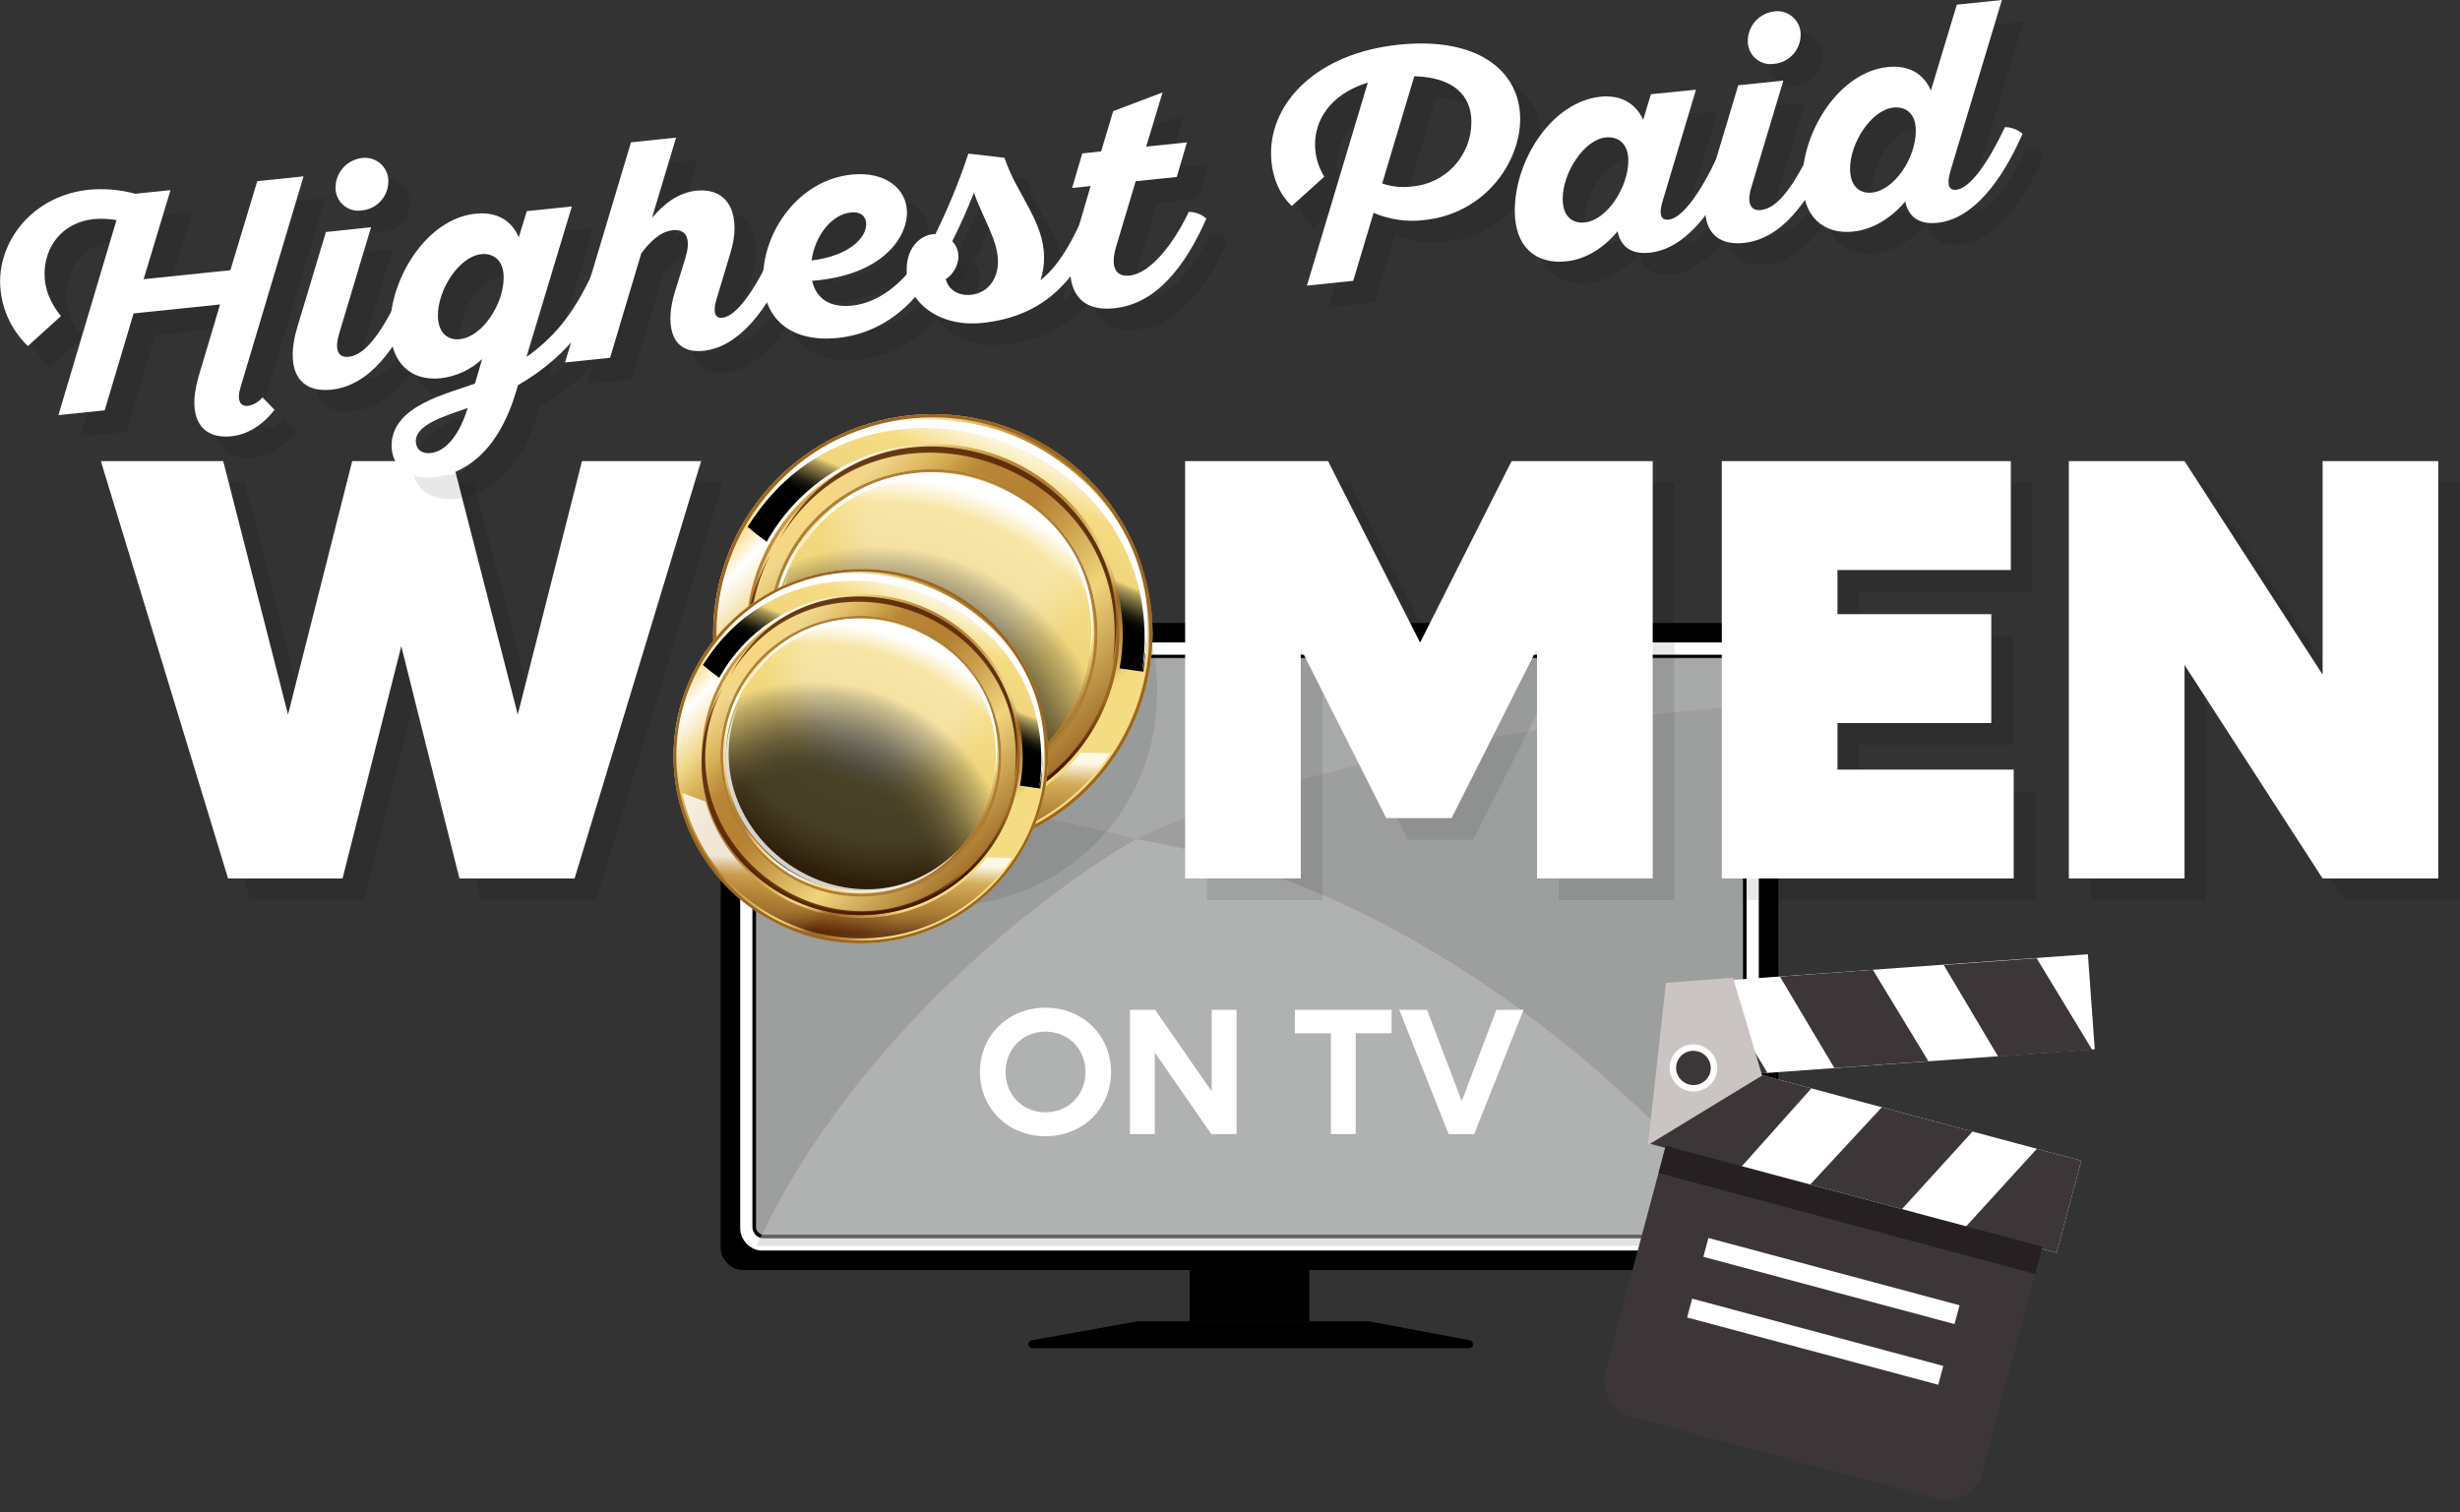 <svg width="683" height="420" viewBox="0 0 683 420" fill="none" xmlns="http://www.w3.org/2000/svg">
<rect x="0" y="0" width="683" height="420" fill="#333333" stroke="none"/>
<g clip-path="url(#clip0_1640_65)">
<rect x="330.297" y="352.721" width="33.231" height="14.242" fill="black"/>
<path d="M315.54 366.994C315.657 366.973 315.775 366.963 315.894 366.963H379.957C380.081 366.963 380.205 366.974 380.327 366.997L408.061 372.217C408.586 372.316 408.967 372.776 408.967 373.31V373.31C408.967 373.925 408.469 374.423 407.855 374.423H286.644C286.032 374.423 285.536 373.927 285.536 373.315V373.315C285.536 372.778 285.92 372.319 286.448 372.224L315.54 366.994Z" fill="black"/>
<rect x="200.084" y="173" width="293.657" height="179.721" rx="6" fill="black"/>
<rect x="207.51" y="180.426" width="278.806" height="164.869" rx="4" fill="black" stroke="white" stroke-width="4"/>
<rect x="209.401" y="182.316" width="275.024" height="161.088" rx="2.5" fill="#9D9E9E" stroke="black"/>
<path d="M209.776 185.43V217.539C248.575 217.539 296.34 227.897 315.372 233.076C367.654 208.217 453.186 197.859 489.417 195.788V184.394C489.417 183.358 489.071 182.667 487.69 182.668H211.826C209.418 182.668 209.762 183.703 209.776 185.43Z" fill="#B4B5B5" fill-opacity="0.5"/>
<path d="M210.097 345.978C236.613 288.25 291.349 246.657 315.403 233.076C404.136 247.577 471.118 320.428 489.071 345.978H210.097Z" fill="#C4C4C4" fill-opacity="0.5"/>
</g>
<path d="M290.276 315.556C300.626 315.556 308.476 307.856 308.476 297.706C308.476 287.556 300.626 279.856 290.276 279.856C279.926 279.856 272.076 287.556 272.076 297.706C272.076 307.856 279.926 315.556 290.276 315.556ZM290.276 308.906C283.976 308.906 279.176 304.106 279.176 297.706C279.176 291.306 283.976 286.506 290.276 286.506C296.576 286.506 301.376 291.306 301.376 297.706C301.376 304.106 296.576 308.906 290.276 308.906ZM336.418 280.456V303.106L320.718 280.456H313.718V314.956H320.618V292.306L336.318 314.956H343.318V280.456H336.418ZM386.366 280.456H359.516V286.956H369.516V314.956H376.416V286.956H386.366V280.456ZM415.451 280.456L405.851 305.806L396.201 280.456H388.501L402.201 314.956H409.301L423.001 280.456H415.451Z" fill="white"/>
<rect x="464.994" y="308.921" width="108.284" height="84.823" rx="10" transform="rotate(15 464.994 308.921)" fill="#3C3638"/>
<rect x="464.549" y="291.986" width="117.308" height="26.47" transform="rotate(15 464.549 291.986)" fill="white"/>
<path d="M545.442 341.064L565.517 319.04L577.86 322.348L571.01 347.915L545.442 341.064Z" fill="#3C3638"/>
<path d="M502.598 328.961L522.467 307.505L547.644 314.251L528.068 335.786L502.598 328.961Z" fill="#3C3638"/>
<path d="M457.699 317.554L477.724 295.516L502.901 302.262L483.169 324.378L457.699 317.554Z" fill="#3C3638"/>
<rect width="117.308" height="26.47" transform="matrix(-0.997 0.072 0.072 0.997 579.685 265.007)" fill="white"/>
<path d="M490.729 297.951L475.31 272.487L462.71 273.401L464.629 299.845L490.729 297.951Z" fill="#3C3638"/>
<path d="M535.396 294.701L519.985 269.339L494.185 271.211L509.296 296.595L535.396 294.701Z" fill="#3C3638"/>
<path d="M580.874 291.541L565.458 266.112L539.658 267.984L554.774 293.435L580.874 291.541Z" fill="#3C3638"/>
<rect x="469.815" y="360.659" width="72.189" height="5.414" transform="rotate(15 469.815 360.659)" fill="white"/>
<rect x="474.33" y="343.808" width="72.189" height="5.414" transform="rotate(15 474.33 343.808)" fill="white"/>
<rect x="462.503" y="318.218" width="108.284" height="7.821" transform="rotate(15 462.503 318.218)" fill="#262022"/>
<path d="M458.145 317.05L462.982 273.43L480.791 272.049L488.661 298.462L458.145 317.05Z" fill="#CAC5C2" stroke="#CAC5C2"/>
<ellipse cx="470.169" cy="296.583" rx="6.617" ry="6.538" transform="rotate(15 470.169 296.583)" fill="white"/>
<ellipse cx="470.169" cy="296.583" rx="4.813" ry="4.755" transform="rotate(15 470.169 296.583)" fill="#3C3638"/>
<g clip-path="url(#clip1_1640_65)">
<g style="mix-blend-mode:multiply" opacity="0.3">
<g style="mix-blend-mode:multiply" opacity="0.3">
<path d="M200.683 134.081L165.553 249.985H133.585L117.435 185.481L101.125 249.985H69.347L34.026 134.081H68.002L85.989 204.459L103.815 134.081H131.708L149.775 204.459L167.601 134.081H200.683Z" fill="black"/>
</g>
<g style="mix-blend-mode:multiply" opacity="0.3">
<path d="M197.833 192.028C197.833 157.941 224.401 132.065 259.551 132.065C294.702 132.065 321.27 157.931 321.27 192.028C321.27 226.124 294.692 252 259.551 252C224.411 252 197.833 226.184 197.833 192.028ZM288.308 192.028C288.308 175.405 275.862 162.954 259.551 162.954C243.241 162.954 230.795 175.385 230.795 192.028C230.795 208.67 243.231 221.102 259.551 221.102C275.872 221.102 288.288 208.66 288.288 192.028H288.308Z" fill="black"/>
</g>
<g style="mix-blend-mode:multiply" opacity="0.3">
<path d="M464.882 134.081V249.985H432.763V186.153L409.055 233.202H390.888L367.18 186.153V249.985H335.061V134.081H374.748L400.303 184.479L425.697 134.081H464.882Z" fill="black"/>
</g>
<g style="mix-blend-mode:multiply" opacity="0.3">
<path d="M565.113 219.748V249.985H484.063V134.081H564.31V164.317H516.182V176.578H558.89V206.815H516.182V219.748H565.113Z" fill="black"/>
</g>
<g style="mix-blend-mode:multiply" opacity="0.3">
<path d="M683 134.081V249.985H650.881L612.539 190.684V249.985H580.42V134.081H612.539L650.881 193.371V134.081H683Z" fill="black"/>
</g>
</g>
<path d="M194.661 128.065L159.531 243.97H127.563L111.413 179.466L95.102 243.97H63.325L28.004 128.065H61.98L79.966 198.444L97.792 128.065H125.686L143.753 198.444L161.579 128.065H194.661Z" fill="white"/>
<path d="M458.86 128.065V243.97H426.741V180.138L403.033 227.187H384.866L361.158 180.138V243.97H329.039V128.065H368.726L394.28 178.463L419.675 128.065H458.86Z" fill="white"/>
<path d="M559.091 213.733V243.97H478.041V128.065H558.288V158.302H510.16V170.563H552.868V200.8H510.16V213.733H559.091Z" fill="white"/>
<path d="M676.978 128.065V243.97H644.859L606.517 184.669V243.97H574.398V128.065H606.517L644.859 187.356V128.065H676.978Z" fill="white"/>
<g style="mix-blend-mode:multiply" opacity="0.3">
<g style="mix-blend-mode:multiply" opacity="0.3">
<path d="M38.362 67.141C36.296 66.773 34.19 66.678 32.099 66.86C23.186 67.782 18.388 74.629 18.388 82.088C18.388 86.229 19.934 90.049 22.935 93.808L13.761 102.119C11.358 99.806 9.438 97.039 8.113 93.979C6.788 90.92 6.084 87.628 6.042 84.294C6.042 72.023 15.728 60.233 30.734 58.709C35.048 58.315 39.399 58.692 43.581 59.822L53.358 58.819L45.9 83.552L69.989 81.056L77.447 56.323L90.305 54.99L72.739 113.789C71.796 117.017 72.569 118.972 74.968 118.722C76.516 118.423 77.909 117.588 78.902 116.366L82.245 119.834C80.107 122.591 76.082 126.571 70.2 127.183C62.662 127.965 57.433 123.002 61.287 110.14L67.119 90.57L43.12 93.056L35.09 119.975L22.242 121.308L38.362 67.141Z" fill="black"/>
</g>
<g style="mix-blend-mode:multiply" opacity="0.3">
<path d="M109.044 69.115L100.131 98.861C99.017 102.621 99.529 105.448 102.871 105.097C107.669 104.606 112.306 97.768 117.104 87.623C118.9 87.648 120.628 88.309 121.982 89.487C115.899 103.242 108.361 113.167 97.993 114.24C87.956 115.243 85.477 107.333 88.478 97.197L96.507 70.449L109.044 69.115ZM106.474 49.907C107.408 49.773 108.36 49.845 109.263 50.118C110.165 50.391 110.997 50.859 111.699 51.488C112.402 52.117 112.958 52.892 113.328 53.758C113.698 54.625 113.873 55.562 113.842 56.504C113.815 58.505 113.048 60.426 111.688 61.896C110.327 63.366 108.47 64.281 106.474 64.464C105.556 64.607 104.618 64.547 103.726 64.286C102.834 64.026 102.011 63.572 101.315 62.958C100.619 62.343 100.068 61.582 99.7 60.73C99.332 59.878 99.157 58.955 99.187 58.027C99.207 56.021 99.958 54.09 101.299 52.595C102.64 51.101 104.48 50.145 106.474 49.907Z" fill="black"/>
</g>
<g style="mix-blend-mode:multiply" opacity="0.3">
<path d="M175.299 83.913C169.558 96.866 162.1 105.849 149.845 112.987L149.323 114.731C144.013 132.476 134.157 137.73 126.79 138.492C119.242 139.284 114.745 135.594 114.745 129.75C114.745 118.661 130.343 115.343 137.891 112.536L139.898 105.729C136.735 108.68 132.713 110.548 128.416 111.062C120.185 111.914 114.364 106.932 114.364 96.776C114.364 83.061 124.642 66.749 138.011 65.366C143.752 64.764 147.958 67.04 150.056 71.903L152.284 64.644L164.79 63.351L152.194 105.127C161.227 98.861 166.166 91.091 170.451 82.068C172.233 82.1 173.948 82.752 175.299 83.913ZM135.873 119.333C129.269 121.619 121.47 123.955 121.47 128.526C121.47 130.531 122.845 132.116 125.585 131.825C129.791 131.394 133.555 126.852 135.873 119.333ZM139.647 76.605C133.555 77.236 127.603 86.319 127.603 93.648C127.603 98.209 130.092 100.585 133.685 100.204C139.948 99.563 145.86 90.48 145.86 83.161C145.9 78.329 143.07 76.244 139.647 76.605Z" fill="black"/>
</g>
<g style="mix-blend-mode:multiply" opacity="0.3">
<path d="M181.211 45.536L193.728 44.232L187.043 66.519C190.726 62.158 194.661 59.501 199.298 58.98C209.064 57.977 211.724 66.659 208.894 76.023L205.039 88.836C204.096 91.843 204.036 94.53 206.575 94.259C210.439 93.858 215.408 86.831 220.125 76.855C221.921 76.881 223.65 77.541 225.003 78.72C219.092 92.114 211.122 102.43 201.346 103.443C191.309 104.445 191.068 94.771 193.316 87.342L196.327 77.637C197.692 73.176 197.18 69.496 192.814 69.958C189.381 70.309 186.551 73.066 184.072 76.364L175.41 105.378L162.903 106.671L181.211 45.536Z" fill="black"/>
</g>
<g style="mix-blend-mode:multiply" opacity="0.3">
<path d="M269.057 74.168C263.195 87.572 253.379 98.32 238.634 99.864C225.947 101.177 217.887 94.901 217.887 83.221C217.887 70.439 227.663 56.042 242.408 54.508C251.913 53.506 257.835 58.519 257.835 65.015C257.835 72.384 250.548 82.54 231.518 84.003C232.632 89.016 236.536 91.522 242.558 90.901C250.779 90.049 258.929 83.362 264.159 72.324C265.958 72.343 267.692 72.996 269.057 74.168ZM231.347 78.339C241.886 77.076 246.513 72.023 246.513 68.314C246.513 66.359 245.319 64.714 242.237 65.025C236.837 65.576 232.29 71.552 231.347 78.339Z" fill="black"/>
</g>
<g style="mix-blend-mode:multiply" opacity="0.3">
<path d="M257.745 80.936C257.745 73.828 262.633 70.86 265.714 71.05C269.289 63.813 272.354 56.336 274.888 48.674L284.925 49.837C288.178 59.862 295.896 67.411 295.896 77.487C295.915 79.65 295.576 81.801 294.892 83.853C299.61 80.063 302.782 74.65 305.933 67.973C307.73 68.009 309.458 68.668 310.821 69.837C304.899 83.241 296.338 93.898 278.763 95.693C266.206 96.986 257.745 89.487 257.745 80.936ZM276.434 59.521C274.627 64.113 272.57 68.725 270.412 73.015C271.508 74.148 272.124 75.66 272.128 77.236C272.09 78.49 271.751 79.716 271.14 80.812C270.529 81.908 269.663 82.841 268.615 83.532C269.298 86.339 271.957 88.264 275.641 87.883C280.007 87.422 283.099 83.873 283.099 78.64C283.119 72.715 278.833 66.469 276.434 59.521Z" fill="black"/>
</g>
<g style="mix-blend-mode:multiply" opacity="0.3">
<path d="M306.515 48.614L311.745 48.062L315.087 36.884L328.798 31.691L324.251 46.729L335.563 45.556L332.743 55.16L321.34 56.343L315.94 74.389C314.144 80.404 315.94 82.941 319.624 82.55C325.536 81.938 331.97 73.527 336.085 64.845C337.881 64.87 339.609 65.531 340.963 66.709C335.142 79.923 327.082 90.42 315.428 91.623C303.083 92.906 301.376 82.76 304.538 72.263L308.824 57.687L303.685 58.218L306.515 48.614Z" fill="black"/>
</g>
<g style="mix-blend-mode:multiply" opacity="0.3">
<path d="M385.789 28.944C374.909 32.362 371.135 39.701 371.135 46.127C371.141 49.295 372.03 52.399 373.704 55.09L364.671 63.221C360.656 59.411 358.92 53.917 358.92 48.493C358.92 34.608 371.356 20.793 394.491 18.417C416.001 16.181 428.086 25.515 428.086 39.059C428.086 51.25 418.149 65.406 401.437 67.13C396.658 67.721 391.807 67.029 387.385 65.125L381.734 84.003L368.876 85.337L385.789 28.944ZM398.697 27.179L389.774 56.975C392.418 57.877 395.232 58.165 398.004 57.817C402.509 57.456 406.712 55.415 409.777 52.099C412.842 48.782 414.545 44.435 414.546 39.921C414.586 32.693 409.738 27.48 398.697 27.179Z" fill="black"/>
</g>
<g style="mix-blend-mode:multiply" opacity="0.3">
<path d="M476.897 30.919L467.723 61.586C466.779 64.594 466.608 67.291 469.268 67.01C473.123 66.619 478.101 59.581 482.808 49.606C484.605 49.643 486.333 50.302 487.697 51.471C481.785 64.865 473.815 75.181 464.039 76.194C458.468 76.775 455.899 74.078 455.126 70.258C451.272 74.89 446.303 78.038 440.903 78.6C432.331 79.492 426.59 74.499 426.59 64.564C426.59 50.418 436.868 34.277 450.408 32.873C455.808 32.312 460.094 34.578 462.242 39.27L464.38 32.182L476.897 30.919ZM451.804 44.192C445.892 44.804 439.889 53.897 439.889 61.236C439.889 65.807 442.288 68.183 446.062 67.792C452.145 67.161 458.107 58.068 458.107 50.619C458.127 46.157 455.558 43.801 451.784 44.192H451.804Z" fill="black"/>
</g>
<g style="mix-blend-mode:multiply" opacity="0.3">
<path d="M501.156 28.402L492.243 58.108C491.119 61.867 491.641 64.694 494.984 64.343C499.781 63.842 504.409 57.015 509.206 46.869C511.015 46.888 512.759 47.549 514.125 48.734C508.042 62.489 500.494 72.414 490.126 73.487C480.088 74.489 477.609 66.579 480.61 56.443L488.64 29.695L501.156 28.402ZM498.577 9.193C499.511 9.058 500.464 9.129 501.368 9.401C502.272 9.674 503.105 10.141 503.809 10.77C504.512 11.399 505.069 12.175 505.44 13.042C505.81 13.909 505.986 14.848 505.954 15.79C505.928 17.793 505.159 19.715 503.796 21.186C502.434 22.656 500.574 23.57 498.577 23.75C497.659 23.892 496.722 23.83 495.831 23.569C494.94 23.308 494.117 22.854 493.421 22.24C492.726 21.625 492.174 20.866 491.806 20.014C491.437 19.163 491.261 18.241 491.29 17.314C491.31 15.307 492.06 13.376 493.401 11.882C494.742 10.388 496.582 9.432 498.577 9.193Z" fill="black"/>
</g>
<g style="mix-blend-mode:multiply" opacity="0.3">
<path d="M561.831 6.015L547.609 53.295C546.745 56.173 546.494 59 549.144 58.719C552.999 58.318 557.977 51.29 562.684 41.315C564.483 41.339 566.216 42 567.573 43.18C561.661 56.574 553.691 66.89 543.915 67.902C538.344 68.474 535.775 65.787 535.002 61.967C531.148 66.519 526.089 69.747 520.518 70.329C512.298 71.181 506.466 66.198 506.466 56.042C506.466 42.328 516.754 25.966 530.124 24.633C535.775 24.041 540.061 26.307 542.118 31.169L549.315 7.309L561.831 6.015ZM531.72 35.891C525.637 36.523 519.675 45.606 519.675 52.934C519.675 57.506 522.164 59.872 525.768 59.501C532.021 58.849 537.933 49.776 537.933 42.458C538.003 37.605 535.203 35.53 531.75 35.891H531.72Z" fill="black"/>
</g>
</g>
<path d="M32.34 61.125C30.273 60.758 28.168 60.663 26.077 60.844C17.164 61.767 12.366 68.614 12.366 76.073C12.366 80.214 13.912 84.033 16.913 87.793L7.739 96.104C5.335 93.791 3.416 91.024 2.091 87.964C0.766 84.904 0.062 81.612 0.02 78.279C0.02 66.008 9.706 54.218 24.712 52.694C29.026 52.3 33.377 52.677 37.559 53.807L47.335 52.804L39.878 77.537L63.967 75.041L71.425 50.308L84.282 48.974L66.717 107.774C65.774 111.002 66.547 112.957 68.945 112.706C70.493 112.407 71.887 111.573 72.88 110.35L76.222 113.819C74.085 116.576 70.06 120.556 64.178 121.168C56.64 121.95 51.41 116.987 55.265 104.124L61.096 84.555L37.097 87.041L29.068 113.959L16.22 115.293L32.34 61.125Z" fill="white"/>
<path d="M103.022 63.1L94.109 92.846C92.995 96.605 93.506 99.433 96.849 99.082C101.646 98.59 106.284 91.753 111.081 81.607C112.877 81.633 114.606 82.293 115.96 83.472C109.877 97.227 102.339 107.152 91.971 108.225C81.933 109.227 79.454 101.317 82.455 91.182L90.485 64.434L103.022 63.1ZM100.452 43.892C101.386 43.758 102.337 43.83 103.24 44.103C104.143 44.376 104.975 44.843 105.677 45.472C106.379 46.101 106.935 46.876 107.305 47.743C107.675 48.609 107.851 49.547 107.819 50.488C107.793 52.49 107.026 54.411 105.665 55.881C104.305 57.351 102.448 58.265 100.452 58.448C99.534 58.592 98.596 58.532 97.704 58.271C96.812 58.011 95.989 57.557 95.293 56.942C94.597 56.328 94.045 55.567 93.677 54.715C93.31 53.862 93.135 52.94 93.165 52.012C93.185 50.005 93.936 48.075 95.276 46.58C96.617 45.086 98.457 44.13 100.452 43.892Z" fill="white"/>
<path d="M169.277 77.898C163.536 90.851 156.078 99.834 143.823 106.972L143.301 108.716C137.991 126.461 128.135 131.715 120.767 132.476C113.219 133.268 108.723 129.579 108.723 123.734C108.723 112.646 124.321 109.328 131.868 106.521L133.876 99.713C130.713 102.665 126.691 104.533 122.393 105.047C114.163 105.899 108.341 100.916 108.341 90.76C108.341 77.046 118.619 60.734 131.989 59.351C137.73 58.749 141.936 61.025 144.034 65.887L146.262 58.629L158.768 57.336L146.171 99.112C155.205 92.846 160.143 85.076 164.429 76.053C166.211 76.084 167.926 76.737 169.277 77.898ZM129.851 113.318C123.247 115.604 115.448 117.94 115.448 122.511C115.448 124.516 116.823 126.1 119.563 125.81C123.768 125.378 127.532 120.837 129.851 113.318ZM133.625 70.589C127.532 71.221 121.58 80.304 121.58 87.632C121.58 92.194 124.07 94.57 127.663 94.189C133.926 93.548 139.838 84.465 139.838 77.146C139.878 72.314 137.048 70.228 133.625 70.589Z" fill="white"/>
<path d="M175.189 39.52L187.705 38.217L181.021 60.504C184.704 56.143 188.639 53.486 193.276 52.965C203.042 51.962 205.702 60.644 202.871 70.008L199.017 82.82C198.074 85.828 198.013 88.515 200.553 88.244C204.417 87.843 209.386 80.815 214.103 70.84C215.899 70.865 217.627 71.526 218.981 72.705C213.069 86.099 205.1 96.415 195.324 97.427C185.286 98.43 185.045 88.755 187.294 81.326L190.305 71.622C191.67 67.161 191.158 63.481 186.792 63.942C183.359 64.293 180.529 67.05 178.05 70.349L169.387 99.362L156.881 100.656L175.189 39.52Z" fill="white"/>
<path d="M263.034 68.153C257.173 81.557 247.356 92.304 232.612 93.848C219.925 95.162 211.865 88.886 211.865 77.206C211.865 64.424 221.641 50.027 236.386 48.493C245.891 47.491 251.813 52.503 251.813 59C251.813 66.368 244.526 76.524 225.495 77.988C226.609 83.001 230.514 85.507 236.536 84.886C244.757 84.033 252.907 77.346 258.136 66.308C259.935 66.328 261.67 66.981 263.034 68.153ZM225.325 72.324C235.864 71.061 240.491 66.008 240.491 62.298C240.491 60.343 239.296 58.699 236.215 59.01C230.815 59.561 226.268 65.536 225.325 72.324Z" fill="white"/>
<path d="M251.722 74.92C251.722 67.812 256.611 64.845 259.692 65.035C263.266 57.798 266.332 50.321 268.866 42.658L278.903 43.821C282.155 53.847 289.874 61.396 289.874 71.472C289.893 73.634 289.554 75.785 288.87 77.838C293.588 74.048 296.759 68.634 299.911 61.957C301.708 61.994 303.435 62.653 304.799 63.822C298.877 77.226 290.315 87.883 272.74 89.678C260.184 90.971 251.722 83.472 251.722 74.92ZM270.412 53.506C268.605 58.098 266.547 62.709 264.389 67C265.486 68.133 266.101 69.645 266.106 71.221C266.068 72.475 265.729 73.701 265.118 74.797C264.506 75.892 263.64 76.825 262.593 77.517C263.275 80.324 265.935 82.249 269.619 81.868C273.985 81.407 277.076 77.858 277.076 72.624C277.096 66.699 272.811 60.453 270.412 53.506Z" fill="white"/>
<path d="M300.493 42.598L305.722 42.047L309.065 30.868L322.776 25.675L318.229 40.713L329.541 39.54L326.72 49.145L315.318 50.328L309.918 68.374C308.121 74.389 309.918 76.925 313.602 76.534C319.514 75.923 325.947 67.511 330.063 58.829C331.858 58.855 333.587 59.516 334.941 60.694C329.119 73.908 321.059 84.404 309.406 85.607C297.06 86.891 295.354 76.745 298.516 66.248L302.802 51.671L297.663 52.203L300.493 42.598Z" fill="white"/>
<path d="M379.767 22.928C368.886 26.347 365.112 33.685 365.112 40.112C365.118 43.28 366.008 46.384 367.682 49.075L358.649 57.205C354.634 53.396 352.897 47.902 352.897 42.478C352.897 28.593 365.333 14.777 388.469 12.402C409.979 10.166 422.063 19.5 422.063 33.044C422.063 45.235 412.127 59.391 395.415 61.115C390.636 61.706 385.785 61.014 381.363 59.11L375.712 77.988L362.854 79.322L379.767 22.928ZM392.675 21.164L383.752 50.959C386.395 51.862 389.21 52.15 391.982 51.802C396.486 51.441 400.69 49.4 403.755 46.084C406.82 42.767 408.523 38.42 408.523 33.906C408.563 26.678 403.715 21.465 392.675 21.164Z" fill="white"/>
<path d="M470.874 24.903L461.7 55.571C460.757 58.579 460.586 61.276 463.246 60.995C467.1 60.604 472.079 53.566 476.786 43.591C478.583 43.627 480.311 44.287 481.674 45.456C475.762 58.849 467.793 69.166 458.017 70.178C452.446 70.76 449.876 68.063 449.104 64.243C445.249 68.875 440.281 72.023 434.881 72.584C426.309 73.477 420.568 68.484 420.568 58.549C420.568 44.403 430.846 28.262 444.386 26.858C449.786 26.297 454.072 28.562 456.22 33.255L458.358 26.166L470.874 24.903ZM445.781 38.177C439.869 38.788 433.867 47.882 433.867 55.22C433.867 59.792 436.266 62.168 440.04 61.777C446.123 61.145 452.085 52.052 452.085 44.603C452.105 40.142 449.535 37.786 445.761 38.177H445.781Z" fill="white"/>
<path d="M495.134 22.387L486.221 52.092C485.097 55.852 485.619 58.679 488.961 58.328C493.759 57.827 498.386 50.999 503.184 40.854C504.993 40.872 506.736 41.533 508.102 42.718C502.02 56.473 494.472 66.399 484.103 67.471C474.066 68.474 471.587 60.564 474.588 50.428L482.618 23.68L495.134 22.387ZM492.555 3.178C493.489 3.043 494.442 3.114 495.346 3.386C496.25 3.658 497.083 4.126 497.786 4.755C498.49 5.384 499.047 6.159 499.417 7.027C499.788 7.894 499.964 8.832 499.932 9.775C499.905 11.778 499.137 13.7 497.774 15.17C496.412 16.64 494.552 17.554 492.555 17.735C491.637 17.877 490.699 17.815 489.808 17.554C488.917 17.293 488.095 16.839 487.399 16.225C486.704 15.61 486.152 14.85 485.784 13.999C485.415 13.148 485.239 12.226 485.268 11.299C485.287 9.292 486.038 7.361 487.379 5.867C488.72 4.372 490.56 3.417 492.555 3.178Z" fill="white"/>
<path d="M555.809 1.52588e-05L541.586 47.28C540.723 50.157 540.472 52.985 543.122 52.704C546.976 52.303 551.955 45.275 556.662 35.3C558.461 35.324 560.193 35.984 561.55 37.164C555.638 50.558 547.669 60.875 537.893 61.887C532.322 62.459 529.752 59.772 528.979 55.952C525.125 60.504 520.066 63.732 514.496 64.313C506.275 65.165 500.444 60.183 500.444 50.027C500.444 36.312 510.732 20.001 524.101 18.617C529.752 18.026 534.038 20.291 536.096 25.154L543.293 1.293L555.809 1.52588e-05ZM525.697 29.876C519.615 30.508 513.653 39.591 513.653 46.919C513.653 51.491 516.142 53.857 519.745 53.486C525.998 52.834 531.91 43.761 531.91 36.443C531.981 31.59 529.18 29.515 525.727 29.876H525.697Z" fill="white"/>
</g>
<path d="M320 175.999C319.997 192.176 313.569 207.688 302.13 219.126C290.69 230.563 275.176 236.989 259 236.989C242.824 236.989 227.31 230.563 215.87 219.126C204.431 207.688 198.003 192.176 198 175.999C198 167.989 199.578 160.057 202.644 152.657C205.709 145.257 210.203 138.533 215.867 132.869C221.532 127.206 228.256 122.713 235.657 119.649C243.058 116.585 250.99 115.008 259 115.009C267.011 115.007 274.943 116.582 282.344 119.646C289.746 122.71 296.471 127.202 302.136 132.866C307.801 138.53 312.294 145.254 315.359 152.655C318.424 160.056 320.001 167.989 320 175.999Z" fill="url(#paint0_linear_1640_65)"/>
<path d="M310.804 175.999C310.804 189.738 305.346 202.915 295.631 212.63C290.82 217.44 285.11 221.256 278.824 223.859C272.539 226.463 265.803 227.803 259 227.803C245.261 227.803 232.084 222.345 222.369 212.63C212.654 202.915 207.196 189.738 207.196 175.999C207.195 169.195 208.534 162.458 211.137 156.172C213.74 149.885 217.555 144.173 222.366 139.362C227.176 134.55 232.888 130.734 239.173 128.13C245.459 125.526 252.196 124.185 259 124.185C265.804 124.185 272.541 125.526 278.827 128.13C285.113 130.734 290.824 134.55 295.634 139.362C300.445 144.173 304.26 149.885 306.863 156.172C309.466 162.458 310.805 169.195 310.804 175.999V175.999Z" fill="url(#paint1_linear_1640_65)"/>
<path style="mix-blend-mode:screen" d="M304.737 175.999C304.739 182.006 303.556 187.954 301.258 193.504C298.96 199.053 295.591 204.096 291.344 208.343C287.097 212.591 282.054 215.959 276.504 218.258C270.955 220.556 265.007 221.738 259 221.736C252.993 221.738 247.044 220.556 241.494 218.258C235.944 215.96 230.9 212.591 226.652 208.344C222.404 204.097 219.034 199.054 216.735 193.504C214.436 187.955 213.253 182.006 213.253 175.999C213.251 169.991 214.434 164.042 216.732 158.491C219.031 152.94 222.4 147.896 226.649 143.648C230.897 139.399 235.941 136.03 241.492 133.731C247.043 131.433 252.992 130.25 259 130.252C265.007 130.252 270.955 131.435 276.505 133.734C282.055 136.033 287.097 139.403 291.345 143.651C295.592 147.9 298.961 152.943 301.259 158.493C303.557 164.043 304.739 169.992 304.737 175.999V175.999Z" fill="url(#paint2_linear_1640_65)"/>
<path style="mix-blend-mode:multiply" d="M302.933 175.999C302.927 187.648 298.297 198.818 290.059 207.055C281.82 215.291 270.649 219.919 259 219.922C247.351 219.922 236.179 215.294 227.942 207.057C219.705 198.82 215.078 187.648 215.078 175.999C215.075 170.23 216.209 164.517 218.415 159.186C220.622 153.855 223.857 149.012 227.936 144.932C232.015 140.852 236.858 137.616 242.188 135.408C247.518 133.201 253.231 132.065 259 132.066C270.652 132.066 281.826 136.695 290.065 144.934C298.304 153.173 302.933 164.347 302.933 175.999Z" fill="url(#paint3_radial_1640_65)"/>
<path style="mix-blend-mode:screen" opacity="0.7" d="M302.933 175.999C302.927 187.648 298.297 198.818 290.059 207.055C281.82 215.291 270.649 219.919 259 219.922C247.351 219.922 236.179 215.294 227.942 207.057C219.705 198.82 215.078 187.648 215.078 175.999C215.075 170.23 216.209 164.517 218.415 159.186C220.622 153.855 223.857 149.012 227.936 144.932C232.015 140.852 236.858 137.616 242.188 135.408C247.518 133.201 253.231 132.065 259 132.066C270.652 132.066 281.826 136.695 290.065 144.934C298.304 153.173 302.933 164.347 302.933 175.999Z" fill="url(#paint4_radial_1640_65)"/>
<path d="M259 124.185C252.196 124.185 245.459 125.526 239.173 128.13C232.888 130.734 227.176 134.55 222.366 139.362C217.555 144.173 213.74 149.885 211.137 156.172C208.534 162.458 207.195 169.195 207.196 175.999C207.196 189.738 212.654 202.915 222.369 212.63C232.084 222.345 245.261 227.803 259 227.803C265.803 227.803 272.539 226.463 278.824 223.859C285.11 221.256 290.82 217.44 295.631 212.63C300.441 207.819 304.257 202.109 306.86 195.823C309.464 189.538 310.804 182.802 310.804 175.999C310.805 169.195 309.466 162.458 306.863 156.172C304.26 149.885 300.445 144.173 295.634 139.362C290.824 134.55 285.113 130.734 278.827 128.13C272.541 125.526 265.804 124.185 259 124.185V124.185ZM259 226.885C245.51 226.864 232.578 221.496 223.038 211.958C213.498 202.42 208.128 189.489 208.104 175.999C208.123 162.505 213.491 149.57 223.031 140.027C232.572 130.485 245.506 125.114 259 125.093C272.494 125.114 285.428 130.485 294.969 140.027C304.509 149.57 309.877 162.505 309.896 175.999C309.872 189.489 304.502 202.42 294.962 211.958C285.422 221.496 272.49 226.864 259 226.885V226.885Z" fill="url(#paint5_linear_1640_65)"/>
<path d="M259 130.252C252.992 130.25 247.043 131.433 241.492 133.731C235.941 136.03 230.897 139.399 226.649 143.648C222.4 147.896 219.031 152.94 216.732 158.491C214.434 164.042 213.251 169.991 213.253 175.999C213.253 182.006 214.436 187.955 216.735 193.504C219.034 199.054 222.404 204.097 226.652 208.344C230.9 212.591 235.944 215.96 241.494 218.258C247.044 220.556 252.993 221.738 259 221.736C265.007 221.738 270.955 220.556 276.504 218.258C282.054 215.959 287.097 212.591 291.344 208.343C295.591 204.096 298.96 199.053 301.258 193.504C303.556 187.954 304.739 182.006 304.737 175.999C304.739 169.992 303.557 164.043 301.259 158.493C298.961 152.943 295.592 147.9 291.345 143.651C287.097 139.403 282.055 136.033 276.505 133.734C270.955 131.435 265.007 130.252 259 130.252V130.252ZM259 220.839C247.102 220.839 235.692 216.113 227.279 207.7C218.866 199.287 214.14 187.876 214.14 175.979C214.14 164.081 218.866 152.671 227.279 144.258C235.692 135.845 247.102 131.118 259 131.118C270.898 131.118 282.308 135.845 290.721 144.258C299.134 152.671 303.86 164.081 303.86 175.979C303.86 181.87 302.7 187.703 300.446 193.146C298.191 198.589 294.887 203.534 290.721 207.7C286.555 211.865 281.61 215.17 276.167 217.424C270.725 219.679 264.891 220.839 259 220.839V220.839Z" fill="url(#paint6_linear_1640_65)"/>
<path d="M259 115.009C250.99 115.008 243.058 116.585 235.657 119.649C228.256 122.713 221.532 127.206 215.867 132.869C210.203 138.533 205.709 145.257 202.644 152.657C199.578 160.057 198 167.989 198 175.999C198.003 192.176 204.431 207.688 215.87 219.126C227.31 230.563 242.824 236.989 259 236.989C275.176 236.989 290.69 230.563 302.13 219.126C313.569 207.688 319.997 192.176 320 175.999C320.001 167.989 318.424 160.056 315.359 152.655C312.294 145.254 307.801 138.53 302.136 132.866C296.471 127.202 289.746 122.71 282.344 119.646C274.943 116.582 267.011 115.007 259 115.009V115.009ZM259 236.081C243.069 236.065 227.795 229.73 216.53 218.466C205.264 207.203 198.926 191.93 198.907 175.999C198.924 160.066 205.26 144.791 216.526 133.525C227.792 122.259 243.067 115.923 259 115.906C274.933 115.923 290.208 122.259 301.474 133.525C312.74 144.791 319.076 160.066 319.093 175.999C319.074 191.93 312.736 207.203 301.47 218.466C290.205 229.73 274.931 236.065 259 236.081V236.081Z" fill="url(#paint7_linear_1640_65)"/>
<path style="mix-blend-mode:screen" d="M212.875 150.469C217.437 142.232 224.12 135.365 232.23 130.582C240.341 125.799 249.584 123.274 259 123.268C272.979 123.284 286.381 128.845 296.265 138.731C306.149 148.617 311.708 162.02 311.721 175.999C311.721 179.22 311.427 182.435 310.844 185.603L315.646 186.297L317.451 186.541C318.074 183.062 318.388 179.534 318.389 175.999C318.39 168.2 316.855 160.476 313.871 153.27C310.887 146.064 306.512 139.517 300.997 134.002C295.482 128.487 288.935 124.112 281.729 121.128C274.523 118.144 266.799 116.609 259 116.61C248.573 116.607 238.33 119.35 229.3 124.564C220.27 129.777 212.773 137.278 207.563 146.31C209.266 147.768 211.04 149.164 212.875 150.469Z" fill="url(#paint8_linear_1640_65)"/>
<path style="mix-blend-mode:multiply" opacity="0.8" d="M300.119 208.951C295.182 215.113 288.924 220.087 281.807 223.506C274.69 226.924 266.896 228.699 259 228.7C247.603 228.684 236.516 224.983 227.395 218.15C218.274 211.316 211.607 201.716 208.389 190.783C205.861 189.875 203.292 188.947 200.834 187.989C203.598 201.374 210.893 213.397 221.488 222.029C232.084 230.662 245.333 235.376 259 235.378C268.724 235.386 278.3 233.004 286.887 228.442C295.474 223.88 302.808 217.278 308.245 209.216C305.522 209.145 302.821 209.063 300.119 208.951Z" fill="url(#paint9_linear_1640_65)"/>
<path d="M317.451 186.541C327.025 122.105 240.668 92.926 207.563 146.31C239.363 88.531 330.501 121.769 317.451 186.541Z" fill="white"/>
<path d="M317.06 186.864C326.633 122.428 240.277 93.249 207.172 146.632C238.972 88.854 330.11 122.092 317.06 186.864Z" fill="white"/>
<path style="mix-blend-mode:multiply" opacity="0.8" d="M308.877 184.4C316.931 128.783 244.349 103.59 216.495 149.674C243.227 99.808 319.857 128.498 308.877 184.4Z" fill="url(#paint10_linear_1640_65)"/>
<path d="M302.464 182.708C309.519 135.309 245.98 113.857 221.643 153.141C245.052 110.646 312.088 135.095 302.464 182.708Z" fill="white"/>
<path style="mix-blend-mode:multiply" opacity="0.8" d="M292.492 213.692C249.671 250.141 189.711 202.069 213.895 153.956C185.918 203.18 251.007 252.761 292.492 213.692Z" fill="url(#paint11_linear_1640_65)"/>
<path style="mix-blend-mode:multiply" opacity="0.8" d="M290.8 206.606C256.624 240.251 201.874 201.508 219.278 158.687C198.703 202.63 257.929 242.433 290.8 206.606Z" fill="url(#paint12_linear_1640_65)"/>
<path d="M291 209.991C290.998 223.781 285.518 237.005 275.766 246.755C266.015 256.505 252.79 261.983 239 261.983C225.21 261.983 211.985 256.505 202.234 246.755C192.482 237.005 187.002 223.781 187 209.991C187 203.163 188.345 196.402 190.958 190.093C193.572 183.785 197.402 178.053 202.231 173.225C207.06 168.397 212.792 164.567 219.101 161.955C225.41 159.343 232.172 157.999 239 158C245.829 157.998 252.591 159.341 258.9 161.953C265.21 164.565 270.943 168.394 275.772 173.222C280.601 178.05 284.431 183.783 287.044 190.092C289.657 196.401 291.001 203.163 291 209.991Z" fill="url(#paint13_linear_1640_65)"/>
<path d="M283.16 209.991C283.16 221.703 278.508 232.936 270.226 241.217C266.125 245.318 261.257 248.571 255.899 250.79C250.542 253.01 244.799 254.152 239 254.152C227.288 254.152 216.056 249.499 207.774 241.217C199.492 232.936 194.84 221.703 194.84 209.991C194.838 204.191 195.98 198.448 198.199 193.089C200.417 187.73 203.67 182.861 207.771 178.76C211.872 174.658 216.74 171.404 222.099 169.185C227.457 166.965 233.2 165.822 239 165.822C244.8 165.822 250.543 166.965 255.901 169.185C261.26 171.404 266.128 174.658 270.229 178.76C274.33 182.861 277.583 187.73 279.801 193.089C282.02 198.448 283.162 204.191 283.16 209.991V209.991Z" fill="url(#paint14_linear_1640_65)"/>
<path style="mix-blend-mode:screen" d="M277.989 209.991C277.99 215.112 276.983 220.182 275.024 224.913C273.065 229.644 270.193 233.943 266.572 237.563C262.951 241.184 258.653 244.056 253.922 246.015C249.191 247.974 244.12 248.982 239 248.98C233.879 248.982 228.808 247.974 224.077 246.015C219.345 244.056 215.046 241.184 211.425 237.564C207.803 233.943 204.931 229.645 202.971 224.914C201.011 220.183 200.002 215.112 200.002 209.991C200.001 204.87 201.009 199.798 202.968 195.066C204.928 190.334 207.8 186.035 211.422 182.413C215.043 178.792 219.343 175.919 224.075 173.96C228.807 172 233.878 170.992 239 170.993C244.121 170.993 249.192 172.002 253.922 173.962C258.653 175.922 262.952 178.795 266.573 182.416C270.193 186.038 273.065 190.337 275.024 195.068C276.983 199.8 277.99 204.87 277.989 209.991V209.991Z" fill="url(#paint15_linear_1640_65)"/>
<path style="mix-blend-mode:multiply" d="M276.451 209.991C276.446 219.922 272.499 229.444 265.476 236.465C258.453 243.486 248.93 247.431 239 247.433C229.07 247.433 219.546 243.489 212.524 236.467C205.503 229.445 201.558 219.922 201.558 209.991C201.556 205.073 202.522 200.203 204.403 195.659C206.284 191.115 209.042 186.986 212.519 183.508C215.996 180.03 220.124 177.271 224.668 175.389C229.212 173.507 234.082 172.539 239 172.541C248.933 172.541 258.458 176.486 265.482 183.51C272.505 190.533 276.451 200.059 276.451 209.991Z" fill="url(#paint16_radial_1640_65)"/>
<path style="mix-blend-mode:screen" opacity="0.7" d="M276.451 209.991C276.446 219.922 272.499 229.444 265.476 236.465C258.453 243.486 248.93 247.431 239 247.433C229.07 247.433 219.546 243.489 212.524 236.467C205.503 229.445 201.558 219.922 201.558 209.991C201.556 205.073 202.522 200.203 204.403 195.659C206.284 191.115 209.042 186.986 212.519 183.508C215.996 180.03 220.124 177.271 224.668 175.389C229.212 173.507 234.082 172.539 239 172.541C248.933 172.541 258.458 176.486 265.482 183.51C272.505 190.533 276.451 200.059 276.451 209.991Z" fill="url(#paint17_radial_1640_65)"/>
<path d="M239 165.822C233.2 165.822 227.457 166.965 222.099 169.185C216.74 171.404 211.872 174.658 207.771 178.76C203.67 182.861 200.417 187.73 198.199 193.089C195.98 198.448 194.838 204.191 194.84 209.991C194.84 221.703 199.492 232.936 207.774 241.217C216.056 249.499 227.288 254.152 239 254.152C244.799 254.152 250.542 253.01 255.899 250.79C261.257 248.571 266.125 245.318 270.226 241.217C274.327 237.117 277.58 232.249 279.799 226.891C282.018 221.533 283.16 215.791 283.16 209.991C283.162 204.191 282.02 198.448 279.801 193.089C277.583 187.73 274.33 182.861 270.229 178.76C266.128 174.658 261.26 171.404 255.901 169.185C250.543 166.965 244.8 165.822 239 165.822V165.822ZM239 253.37C227.5 253.351 216.477 248.775 208.344 240.645C200.212 232.514 195.634 221.491 195.613 209.991C195.629 198.489 200.205 187.461 208.338 179.327C216.471 171.192 227.497 166.614 239 166.596C250.503 166.614 261.529 171.192 269.662 179.327C277.795 187.461 282.371 198.489 282.387 209.991C282.366 221.491 277.788 232.514 269.656 240.645C261.523 248.775 250.5 253.351 239 253.37V253.37Z" fill="url(#paint18_linear_1640_65)"/>
<path d="M239 170.993C233.878 170.992 228.807 172 224.075 173.96C219.343 175.919 215.043 178.792 211.422 182.413C207.8 186.035 204.928 190.334 202.968 195.066C201.009 199.798 200.001 204.87 200.002 209.991C200.002 215.112 201.011 220.183 202.971 224.914C204.931 229.645 207.803 233.943 211.425 237.564C215.046 241.184 219.345 244.056 224.077 246.015C228.808 247.974 233.879 248.982 239 248.98C244.12 248.982 249.191 247.974 253.922 246.015C258.653 244.056 262.951 241.184 266.572 237.563C270.193 233.943 273.065 229.644 275.024 224.913C276.983 220.182 277.99 215.112 277.989 209.991C277.99 204.87 276.983 199.8 275.024 195.068C273.065 190.337 270.193 186.038 266.573 182.416C262.952 178.795 258.653 175.922 253.922 173.962C249.192 172.002 244.121 170.993 239 170.993V170.993ZM239 248.216C228.858 248.216 219.131 244.187 211.959 237.015C204.787 229.843 200.758 220.116 200.758 209.974C200.758 199.832 204.787 190.105 211.959 182.933C219.131 175.761 228.858 171.732 239 171.732C249.142 171.732 258.869 175.761 266.041 182.933C273.213 190.105 277.242 199.832 277.242 209.974C277.242 214.996 276.252 219.969 274.331 224.608C272.409 229.248 269.592 233.464 266.041 237.015C262.49 240.566 258.274 243.383 253.634 245.305C248.995 247.226 244.022 248.216 239 248.216V248.216Z" fill="url(#paint19_linear_1640_65)"/>
<path d="M239 158C232.172 157.999 225.41 159.343 219.101 161.955C212.792 164.567 207.06 168.397 202.231 173.225C197.402 178.053 193.572 183.785 190.958 190.093C188.345 196.402 187 203.163 187 209.991C187.002 223.781 192.482 237.005 202.234 246.755C211.985 256.505 225.21 261.983 239 261.983C252.79 261.983 266.015 256.505 275.766 246.755C285.518 237.005 290.998 223.781 291 209.991C291.001 203.163 289.657 196.401 287.044 190.092C284.431 183.783 280.601 178.05 275.772 173.222C270.943 168.394 265.21 164.565 258.9 161.953C252.591 159.341 245.829 157.998 239 158V158ZM239 261.209C225.42 261.195 212.399 255.795 202.796 246.193C193.192 236.591 187.79 223.572 187.774 209.991C187.787 196.409 193.189 183.388 202.793 173.784C212.396 164.18 225.418 158.779 239 158.765C252.582 158.779 265.603 164.18 275.207 173.784C284.811 183.388 290.213 196.409 290.226 209.991C290.21 223.572 284.808 236.591 275.204 246.193C265.601 255.795 252.58 261.195 239 261.209V261.209Z" fill="url(#paint20_linear_1640_65)"/>
<path style="mix-blend-mode:screen" d="M199.681 188.228C203.569 181.206 209.266 175.353 216.18 171.275C223.094 167.198 230.973 165.045 239 165.04C250.917 165.054 262.341 169.794 270.767 178.222C279.193 186.649 283.931 198.075 283.943 209.991C283.942 212.737 283.692 215.478 283.195 218.179L287.289 218.77L288.827 218.978C289.358 216.012 289.626 213.005 289.627 209.991C289.628 203.343 288.319 196.759 285.775 190.616C283.231 184.473 279.502 178.892 274.801 174.19C270.1 169.489 264.518 165.76 258.375 163.216C252.233 160.672 245.649 159.363 239 159.365C230.112 159.362 221.379 161.7 213.682 166.145C205.984 170.589 199.594 176.983 195.152 184.682C196.604 185.925 198.116 187.116 199.681 188.228Z" fill="url(#paint21_linear_1640_65)"/>
<path style="mix-blend-mode:multiply" opacity="0.8" d="M274.052 238.082C269.844 243.335 264.509 247.575 258.442 250.489C252.375 253.403 245.731 254.916 239 254.917C229.284 254.903 219.834 251.748 212.058 245.923C204.283 240.098 198.599 231.914 195.856 222.594C193.701 221.82 191.511 221.029 189.416 220.212C191.772 231.622 197.99 241.871 207.023 249.23C216.055 256.589 227.349 260.608 239 260.609C247.289 260.616 255.452 258.586 262.772 254.697C270.092 250.808 276.345 245.18 280.979 238.308C278.658 238.247 276.355 238.177 274.052 238.082Z" fill="url(#paint22_linear_1640_65)"/>
<path d="M288.827 218.978C296.988 164.049 223.373 139.175 195.152 184.682C222.261 135.429 299.952 163.762 288.827 218.978Z" fill="white"/>
<path d="M288.494 219.253C296.655 164.324 223.04 139.45 194.819 184.957C221.927 135.704 299.619 164.037 288.494 219.253Z" fill="white"/>
<path style="mix-blend-mode:multiply" opacity="0.8" d="M281.518 217.153C288.384 169.742 226.511 148.266 202.766 187.55C225.555 145.041 290.878 169.499 281.518 217.153Z" fill="url(#paint23_linear_1640_65)"/>
<path d="M276.051 215.71C282.065 175.304 227.901 157.018 207.155 190.505C227.11 154.28 284.256 175.122 276.051 215.71Z" fill="white"/>
<path style="mix-blend-mode:multiply" opacity="0.8" d="M267.551 242.123C231.047 273.194 179.934 232.215 200.55 191.201C176.701 233.162 232.186 275.428 267.551 242.123Z" fill="url(#paint24_linear_1640_65)"/>
<path style="mix-blend-mode:multiply" opacity="0.8" d="M266.108 236.083C236.975 264.764 190.303 231.737 205.139 195.233C187.6 232.693 238.087 266.624 266.108 236.083Z" fill="url(#paint25_linear_1640_65)"/>
<defs>
<linearGradient id="paint0_linear_1640_65" x1="216.688" y1="133.677" x2="296.673" y2="213.661" gradientUnits="userSpaceOnUse">
<stop stop-color="#FFD876"/>
<stop offset="0.08" stop-color="white"/>
<stop offset="0.19" stop-color="#F1D78C"/>
<stop offset="0.26" stop-color="#D9B257"/>
<stop offset="0.32" stop-color="#C59743"/>
<stop offset="0.36" stop-color="#B98636"/>
<stop offset="0.38" stop-color="#B88435"/>
<stop offset="0.47" stop-color="#B58032"/>
<stop offset="0.51" stop-color="#BE8D3E"/>
<stop offset="0.56" stop-color="#CB9F4D"/>
<stop offset="0.68" stop-color="#F0D57C"/>
<stop offset="0.7" stop-color="#EED279"/>
<stop offset="0.72" stop-color="#E6C871"/>
<stop offset="0.74" stop-color="#D9B763"/>
<stop offset="0.76" stop-color="#C69E50"/>
<stop offset="0.77" stop-color="#AF8037"/>
<stop offset="0.79" stop-color="#9B6622"/>
<stop offset="0.81" stop-color="#A16E28"/>
<stop offset="0.84" stop-color="#B2843A"/>
<stop offset="0.89" stop-color="#CDA757"/>
<stop offset="0.93" stop-color="#F2D97F"/>
<stop offset="0.94" stop-color="#F5DC82"/>
</linearGradient>
<linearGradient id="paint1_linear_1640_65" x1="206.228" y1="123.227" x2="307.327" y2="224.326" gradientUnits="userSpaceOnUse">
<stop offset="0.15" stop-color="#FFD876"/>
<stop offset="0.21" stop-color="#F1D78C"/>
<stop offset="0.29" stop-color="#D9B257"/>
<stop offset="0.33" stop-color="#C59743"/>
<stop offset="0.36" stop-color="#B98636"/>
<stop offset="0.38" stop-color="#B88435"/>
<stop offset="0.47" stop-color="#B58032"/>
<stop offset="0.51" stop-color="#BE8D3E"/>
<stop offset="0.56" stop-color="#CB9F4D"/>
<stop offset="0.68" stop-color="#F0D57C"/>
<stop offset="0.9" stop-color="#9B6622"/>
<stop offset="0.92" stop-color="#A16E28"/>
<stop offset="0.94" stop-color="#B2843A"/>
<stop offset="0.96" stop-color="#CDA757"/>
<stop offset="0.99" stop-color="#F5DC82"/>
</linearGradient>
<linearGradient id="paint2_linear_1640_65" x1="228.709" y1="141.232" x2="294.44" y2="216.669" gradientUnits="userSpaceOnUse">
<stop stop-color="#FFD876"/>
<stop offset="0.06" stop-color="white"/>
<stop offset="0.19" stop-color="#F1D78C"/>
<stop offset="0.26" stop-color="#D9B257"/>
<stop offset="0.29" stop-color="#C59743"/>
<stop offset="0.32" stop-color="#B98636"/>
<stop offset="0.39" stop-color="#B68133"/>
<stop offset="0.43" stop-color="#DDB057"/>
<stop offset="0.46" stop-color="#F6CD6E"/>
<stop offset="0.48" stop-color="#FFD876"/>
<stop offset="0.5" stop-color="#FFE092"/>
<stop offset="0.56" stop-color="#FFF1CD"/>
<stop offset="0.59" stop-color="#FFFBF1"/>
<stop offset="0.61" stop-color="white"/>
<stop offset="0.69" stop-color="#F5DC82"/>
<stop offset="0.78" stop-color="#F0D57C"/>
<stop offset="0.84" stop-color="#CDA757"/>
<stop offset="0.89" stop-color="#A97831"/>
<stop offset="0.92" stop-color="#9B6622"/>
</linearGradient>
<radialGradient id="paint3_radial_1640_65" cx="0" cy="0" r="1" gradientUnits="userSpaceOnUse" gradientTransform="translate(268.492 146.31) scale(71.175)">
<stop offset="0.38" stop-color="white"/>
<stop offset="0.58" stop-color="#F5DC82"/>
<stop offset="0.76" stop-color="#F0D57C"/>
<stop offset="0.8" stop-color="#EBCE76"/>
<stop offset="0.85" stop-color="#DCBB67"/>
<stop offset="0.92" stop-color="#C49B4D"/>
<stop offset="0.99" stop-color="#A2702A"/>
<stop offset="1" stop-color="#9B6622"/>
</radialGradient>
<radialGradient id="paint4_radial_1640_65" cx="0" cy="0" r="1" gradientUnits="userSpaceOnUse" gradientTransform="translate(243.248 218.005) scale(87.254)">
<stop offset="0.42"/>
<stop offset="0.46" stop-color="#050503"/>
<stop offset="0.5" stop-color="#14120B"/>
<stop offset="0.55" stop-color="#2E2818"/>
<stop offset="0.6" stop-color="#51482A"/>
<stop offset="0.65" stop-color="#7E7041"/>
<stop offset="0.71" stop-color="#B4A05D"/>
<stop offset="0.76" stop-color="#F0D57C"/>
<stop offset="0.9" stop-color="#F5DC82"/>
<stop offset="0.98" stop-color="white"/>
</radialGradient>
<linearGradient id="paint5_linear_1640_65" x1="237.722" y1="128.743" x2="278.922" y2="220.238" gradientUnits="userSpaceOnUse">
<stop stop-color="#D9B257"/>
<stop offset="0.08" stop-color="#C59743"/>
<stop offset="0.14" stop-color="#B98636"/>
<stop offset="0.15" stop-color="#B88435"/>
<stop offset="0.22" stop-color="#B58032"/>
<stop offset="0.31" stop-color="#BE8D3E"/>
<stop offset="0.39" stop-color="#CB9F4D"/>
<stop offset="0.66" stop-color="#9B6622"/>
<stop offset="0.88" stop-color="#9B6622"/>
<stop offset="1" stop-color="#4A1900"/>
</linearGradient>
<linearGradient id="paint6_linear_1640_65" x1="-10992.7" y1="-135.054" x2="-7295.81" y2="8073.87" gradientUnits="userSpaceOnUse">
<stop stop-color="#D9B257"/>
<stop offset="0.08" stop-color="#C59743"/>
<stop offset="0.14" stop-color="#B98636"/>
<stop offset="0.15" stop-color="#B88435"/>
<stop offset="0.22" stop-color="#B58032"/>
<stop offset="0.31" stop-color="#BE8D3E"/>
<stop offset="0.39" stop-color="#CB9F4D"/>
<stop offset="0.66" stop-color="#9B6622"/>
<stop offset="0.88" stop-color="#9B6622"/>
<stop offset="1" stop-color="#4A1900"/>
</linearGradient>
<linearGradient id="paint7_linear_1640_65" x1="-17556.7" y1="-1819.59" x2="-7625.56" y2="11592.4" gradientUnits="userSpaceOnUse">
<stop stop-color="#D9B257"/>
<stop offset="0.08" stop-color="#C59743"/>
<stop offset="0.14" stop-color="#B98636"/>
<stop offset="0.15" stop-color="#B88435"/>
<stop offset="0.22" stop-color="#B58032"/>
<stop offset="0.31" stop-color="#BE8D3E"/>
<stop offset="0.39" stop-color="#CB9F4D"/>
<stop offset="0.66" stop-color="#9B6622"/>
<stop offset="0.88" stop-color="#9B6622"/>
<stop offset="1" stop-color="#4A1900"/>
</linearGradient>
<linearGradient id="paint8_linear_1640_65" x1="281.92" y1="119.342" x2="262.935" y2="165.396" gradientUnits="userSpaceOnUse">
<stop offset="0.02" stop-color="white"/>
<stop offset="0.29" stop-color="#F5DC82"/>
<stop offset="0.56" stop-color="#F0D57C"/>
<stop offset="0.59" stop-color="#B4A05D"/>
<stop offset="0.63" stop-color="#7E7041"/>
<stop offset="0.67" stop-color="#51482A"/>
<stop offset="0.7" stop-color="#2E2818"/>
<stop offset="0.73" stop-color="#14120B"/>
<stop offset="0.76" stop-color="#050503"/>
<stop offset="0.79"/>
</linearGradient>
<linearGradient id="paint9_linear_1640_65" x1="254.076" y1="210.205" x2="253.168" y2="233.237" gradientUnits="userSpaceOnUse">
<stop stop-color="white"/>
<stop offset="0.06" stop-color="#F2E6D1"/>
<stop offset="0.16" stop-color="#DDC08A"/>
<stop offset="0.23" stop-color="#D0A85E"/>
<stop offset="0.26" stop-color="#CB9F4D"/>
<stop offset="0.66" stop-color="#9B6622"/>
<stop offset="0.73" stop-color="#935E1F"/>
<stop offset="0.83" stop-color="#7D4A16"/>
<stop offset="0.95" stop-color="#5A2807"/>
<stop offset="1" stop-color="#4A1900"/>
</linearGradient>
<linearGradient id="paint10_linear_1640_65" x1="-9003.35" y1="2303.23" x2="-8192.26" y2="-483.901" gradientUnits="userSpaceOnUse">
<stop stop-color="white"/>
<stop offset="0.06" stop-color="#F2E6D1"/>
<stop offset="0.16" stop-color="#DDC08A"/>
<stop offset="0.23" stop-color="#D0A85E"/>
<stop offset="0.26" stop-color="#CB9F4D"/>
<stop offset="0.66" stop-color="#9B6622"/>
<stop offset="0.73" stop-color="#935E1F"/>
<stop offset="0.83" stop-color="#7D4A16"/>
<stop offset="0.95" stop-color="#5A2807"/>
<stop offset="1" stop-color="#4A1900"/>
</linearGradient>
<linearGradient id="paint11_linear_1640_65" x1="269.059" y1="-13232.7" x2="-1796.1" y2="-10472.3" gradientUnits="userSpaceOnUse">
<stop stop-color="white"/>
<stop offset="0.06" stop-color="#F2E6D1"/>
<stop offset="0.16" stop-color="#DDC08A"/>
<stop offset="0.23" stop-color="#D0A85E"/>
<stop offset="0.26" stop-color="#CB9F4D"/>
<stop offset="0.66" stop-color="#9B6622"/>
<stop offset="0.73" stop-color="#935E1F"/>
<stop offset="0.83" stop-color="#7D4A16"/>
<stop offset="0.95" stop-color="#5A2807"/>
<stop offset="1" stop-color="#4A1900"/>
</linearGradient>
<linearGradient id="paint12_linear_1640_65" x1="-6664.92" y1="2795.37" x2="-8023.16" y2="4785.44" gradientUnits="userSpaceOnUse">
<stop stop-color="white"/>
<stop offset="0.06" stop-color="#F2E6D1"/>
<stop offset="0.16" stop-color="#DDC08A"/>
<stop offset="0.23" stop-color="#D0A85E"/>
<stop offset="0.26" stop-color="#CB9F4D"/>
<stop offset="0.66" stop-color="#9B6622"/>
<stop offset="0.73" stop-color="#935E1F"/>
<stop offset="0.83" stop-color="#7D4A16"/>
<stop offset="0.95" stop-color="#5A2807"/>
<stop offset="1" stop-color="#4A1900"/>
</linearGradient>
<linearGradient id="paint13_linear_1640_65" x1="202.931" y1="173.914" x2="271.114" y2="242.097" gradientUnits="userSpaceOnUse">
<stop stop-color="#FFD876"/>
<stop offset="0.08" stop-color="white"/>
<stop offset="0.19" stop-color="#F1D78C"/>
<stop offset="0.26" stop-color="#D9B257"/>
<stop offset="0.32" stop-color="#C59743"/>
<stop offset="0.36" stop-color="#B98636"/>
<stop offset="0.38" stop-color="#B88435"/>
<stop offset="0.47" stop-color="#B58032"/>
<stop offset="0.51" stop-color="#BE8D3E"/>
<stop offset="0.56" stop-color="#CB9F4D"/>
<stop offset="0.68" stop-color="#F0D57C"/>
<stop offset="0.7" stop-color="#EED279"/>
<stop offset="0.72" stop-color="#E6C871"/>
<stop offset="0.74" stop-color="#D9B763"/>
<stop offset="0.76" stop-color="#C69E50"/>
<stop offset="0.77" stop-color="#AF8037"/>
<stop offset="0.79" stop-color="#9B6622"/>
<stop offset="0.81" stop-color="#A16E28"/>
<stop offset="0.84" stop-color="#B2843A"/>
<stop offset="0.89" stop-color="#CDA757"/>
<stop offset="0.93" stop-color="#F2D97F"/>
<stop offset="0.94" stop-color="#F5DC82"/>
</linearGradient>
<linearGradient id="paint14_linear_1640_65" x1="194.014" y1="165.005" x2="280.197" y2="251.188" gradientUnits="userSpaceOnUse">
<stop offset="0.15" stop-color="#FFD876"/>
<stop offset="0.21" stop-color="#F1D78C"/>
<stop offset="0.29" stop-color="#D9B257"/>
<stop offset="0.33" stop-color="#C59743"/>
<stop offset="0.36" stop-color="#B98636"/>
<stop offset="0.38" stop-color="#B88435"/>
<stop offset="0.47" stop-color="#B58032"/>
<stop offset="0.51" stop-color="#BE8D3E"/>
<stop offset="0.56" stop-color="#CB9F4D"/>
<stop offset="0.68" stop-color="#F0D57C"/>
<stop offset="0.9" stop-color="#9B6622"/>
<stop offset="0.92" stop-color="#A16E28"/>
<stop offset="0.94" stop-color="#B2843A"/>
<stop offset="0.96" stop-color="#CDA757"/>
<stop offset="0.99" stop-color="#F5DC82"/>
</linearGradient>
<linearGradient id="paint15_linear_1640_65" x1="213.178" y1="180.354" x2="269.211" y2="244.661" gradientUnits="userSpaceOnUse">
<stop stop-color="#FFD876"/>
<stop offset="0.06" stop-color="white"/>
<stop offset="0.19" stop-color="#F1D78C"/>
<stop offset="0.26" stop-color="#D9B257"/>
<stop offset="0.29" stop-color="#C59743"/>
<stop offset="0.32" stop-color="#B98636"/>
<stop offset="0.39" stop-color="#B68133"/>
<stop offset="0.43" stop-color="#DDB057"/>
<stop offset="0.46" stop-color="#F6CD6E"/>
<stop offset="0.48" stop-color="#FFD876"/>
<stop offset="0.5" stop-color="#FFE092"/>
<stop offset="0.56" stop-color="#FFF1CD"/>
<stop offset="0.59" stop-color="#FFFBF1"/>
<stop offset="0.61" stop-color="white"/>
<stop offset="0.69" stop-color="#F5DC82"/>
<stop offset="0.78" stop-color="#F0D57C"/>
<stop offset="0.84" stop-color="#CDA757"/>
<stop offset="0.89" stop-color="#A97831"/>
<stop offset="0.92" stop-color="#9B6622"/>
</linearGradient>
<radialGradient id="paint16_radial_1640_65" cx="0" cy="0" r="1" gradientUnits="userSpaceOnUse" gradientTransform="translate(247.092 184.682) scale(60.674)">
<stop offset="0.38" stop-color="white"/>
<stop offset="0.58" stop-color="#F5DC82"/>
<stop offset="0.76" stop-color="#F0D57C"/>
<stop offset="0.8" stop-color="#EBCE76"/>
<stop offset="0.85" stop-color="#DCBB67"/>
<stop offset="0.92" stop-color="#C49B4D"/>
<stop offset="0.99" stop-color="#A2702A"/>
<stop offset="1" stop-color="#9B6622"/>
</radialGradient>
<radialGradient id="paint17_radial_1640_65" cx="0" cy="0" r="1" gradientUnits="userSpaceOnUse" gradientTransform="translate(225.572 245.799) scale(74.38)">
<stop offset="0.42"/>
<stop offset="0.46" stop-color="#050503"/>
<stop offset="0.5" stop-color="#14120B"/>
<stop offset="0.55" stop-color="#2E2818"/>
<stop offset="0.6" stop-color="#51482A"/>
<stop offset="0.65" stop-color="#7E7041"/>
<stop offset="0.71" stop-color="#B4A05D"/>
<stop offset="0.76" stop-color="#F0D57C"/>
<stop offset="0.9" stop-color="#F5DC82"/>
<stop offset="0.98" stop-color="white"/>
</radialGradient>
<linearGradient id="paint18_linear_1640_65" x1="220.861" y1="169.707" x2="255.983" y2="247.703" gradientUnits="userSpaceOnUse">
<stop stop-color="#D9B257"/>
<stop offset="0.08" stop-color="#C59743"/>
<stop offset="0.14" stop-color="#B98636"/>
<stop offset="0.15" stop-color="#B88435"/>
<stop offset="0.22" stop-color="#B58032"/>
<stop offset="0.31" stop-color="#BE8D3E"/>
<stop offset="0.39" stop-color="#CB9F4D"/>
<stop offset="0.66" stop-color="#9B6622"/>
<stop offset="0.88" stop-color="#9B6622"/>
<stop offset="1" stop-color="#4A1900"/>
</linearGradient>
<linearGradient id="paint19_linear_1640_65" x1="-9352.62" y1="-55.169" x2="-6201.17" y2="6942.6" gradientUnits="userSpaceOnUse">
<stop stop-color="#D9B257"/>
<stop offset="0.08" stop-color="#C59743"/>
<stop offset="0.14" stop-color="#B98636"/>
<stop offset="0.15" stop-color="#B88435"/>
<stop offset="0.22" stop-color="#B58032"/>
<stop offset="0.31" stop-color="#BE8D3E"/>
<stop offset="0.39" stop-color="#CB9F4D"/>
<stop offset="0.66" stop-color="#9B6622"/>
<stop offset="0.88" stop-color="#9B6622"/>
<stop offset="1" stop-color="#4A1900"/>
</linearGradient>
<linearGradient id="paint20_linear_1640_65" x1="-14948.1" y1="-1491.16" x2="-6482.27" y2="9942.04" gradientUnits="userSpaceOnUse">
<stop stop-color="#D9B257"/>
<stop offset="0.08" stop-color="#C59743"/>
<stop offset="0.14" stop-color="#B98636"/>
<stop offset="0.15" stop-color="#B88435"/>
<stop offset="0.22" stop-color="#B58032"/>
<stop offset="0.31" stop-color="#BE8D3E"/>
<stop offset="0.39" stop-color="#CB9F4D"/>
<stop offset="0.66" stop-color="#9B6622"/>
<stop offset="0.88" stop-color="#9B6622"/>
<stop offset="1" stop-color="#4A1900"/>
</linearGradient>
<linearGradient id="paint21_linear_1640_65" x1="258.538" y1="161.694" x2="242.355" y2="200.952" gradientUnits="userSpaceOnUse">
<stop offset="0.02" stop-color="white"/>
<stop offset="0.29" stop-color="#F5DC82"/>
<stop offset="0.56" stop-color="#F0D57C"/>
<stop offset="0.59" stop-color="#B4A05D"/>
<stop offset="0.63" stop-color="#7E7041"/>
<stop offset="0.67" stop-color="#51482A"/>
<stop offset="0.7" stop-color="#2E2818"/>
<stop offset="0.73" stop-color="#14120B"/>
<stop offset="0.76" stop-color="#050503"/>
<stop offset="0.79"/>
</linearGradient>
<linearGradient id="paint22_linear_1640_65" x1="234.802" y1="239.151" x2="234.029" y2="258.784" gradientUnits="userSpaceOnUse">
<stop stop-color="white"/>
<stop offset="0.06" stop-color="#F2E6D1"/>
<stop offset="0.16" stop-color="#DDC08A"/>
<stop offset="0.23" stop-color="#D0A85E"/>
<stop offset="0.26" stop-color="#CB9F4D"/>
<stop offset="0.66" stop-color="#9B6622"/>
<stop offset="0.73" stop-color="#935E1F"/>
<stop offset="0.83" stop-color="#7D4A16"/>
<stop offset="0.95" stop-color="#5A2807"/>
<stop offset="1" stop-color="#4A1900"/>
</linearGradient>
<linearGradient id="paint23_linear_1640_65" x1="-7656.78" y1="2023.37" x2="-6965.35" y2="-352.546" gradientUnits="userSpaceOnUse">
<stop stop-color="white"/>
<stop offset="0.06" stop-color="#F2E6D1"/>
<stop offset="0.16" stop-color="#DDC08A"/>
<stop offset="0.23" stop-color="#D0A85E"/>
<stop offset="0.26" stop-color="#CB9F4D"/>
<stop offset="0.66" stop-color="#9B6622"/>
<stop offset="0.73" stop-color="#935E1F"/>
<stop offset="0.83" stop-color="#7D4A16"/>
<stop offset="0.95" stop-color="#5A2807"/>
<stop offset="1" stop-color="#4A1900"/>
</linearGradient>
<linearGradient id="paint24_linear_1640_65" x1="247.574" y1="-11220.4" x2="-1512.89" y2="-8867.24" gradientUnits="userSpaceOnUse">
<stop stop-color="white"/>
<stop offset="0.06" stop-color="#F2E6D1"/>
<stop offset="0.16" stop-color="#DDC08A"/>
<stop offset="0.23" stop-color="#D0A85E"/>
<stop offset="0.26" stop-color="#CB9F4D"/>
<stop offset="0.66" stop-color="#9B6622"/>
<stop offset="0.73" stop-color="#935E1F"/>
<stop offset="0.83" stop-color="#7D4A16"/>
<stop offset="0.95" stop-color="#5A2807"/>
<stop offset="1" stop-color="#4A1900"/>
</linearGradient>
<linearGradient id="paint25_linear_1640_65" x1="-5663.36" y1="2442.89" x2="-6821.2" y2="4139.35" gradientUnits="userSpaceOnUse">
<stop stop-color="white"/>
<stop offset="0.06" stop-color="#F2E6D1"/>
<stop offset="0.16" stop-color="#DDC08A"/>
<stop offset="0.23" stop-color="#D0A85E"/>
<stop offset="0.26" stop-color="#CB9F4D"/>
<stop offset="0.66" stop-color="#9B6622"/>
<stop offset="0.73" stop-color="#935E1F"/>
<stop offset="0.83" stop-color="#7D4A16"/>
<stop offset="0.95" stop-color="#5A2807"/>
<stop offset="1" stop-color="#4A1900"/>
</linearGradient>
<clipPath id="clip0_1640_65">
<rect width="293.657" height="201.423" fill="white" transform="translate(200.084 173)"/>
</clipPath>
<clipPath id="clip1_1640_65">
<rect width="683" height="252" fill="white"/>
</clipPath>
</defs>
</svg>
